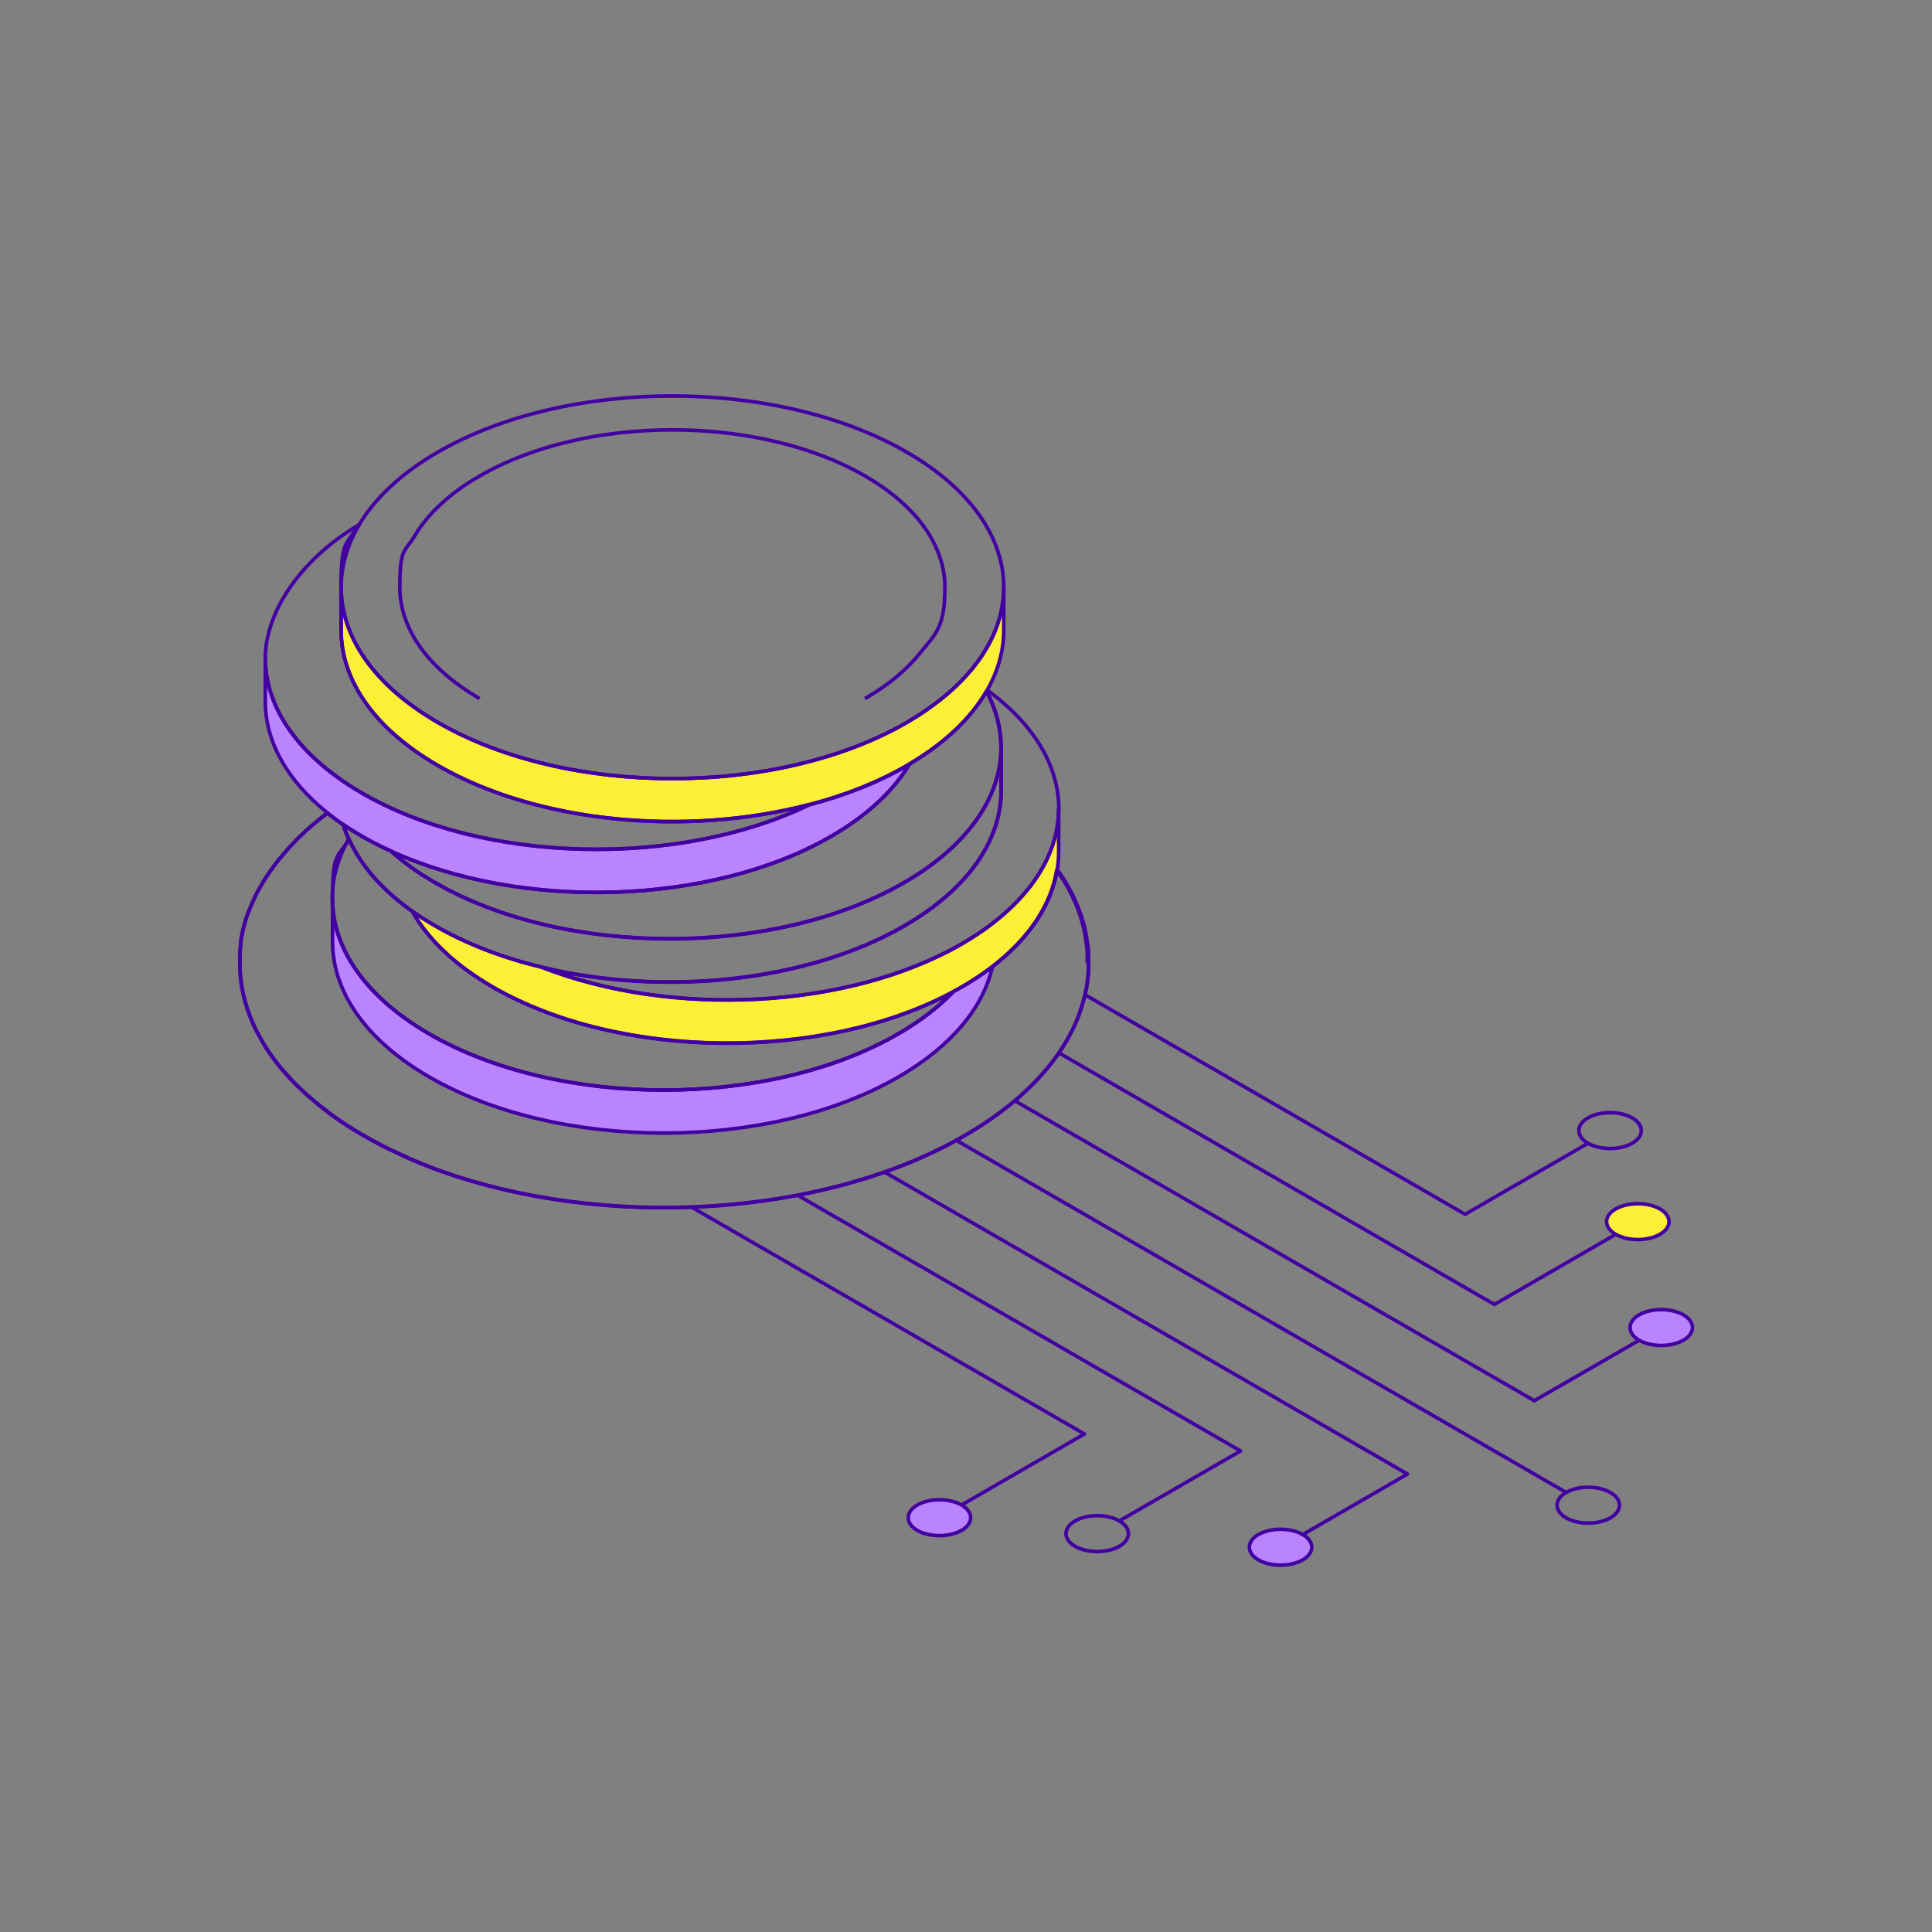 <?xml version="1.0" encoding="UTF-8"?>
<svg id="Calque_1" xmlns="http://www.w3.org/2000/svg" version="1.1" viewBox="0 0 1080 1080">
  <rect x="0" y="0" width="1080" height="1080" fill="#808080" stroke="none"/>
  <!-- Generator: Adobe Illustrator 29.0.0, SVG Export Plug-In . SVG Version: 2.1.0 Build 186)  -->
  <defs>
    <style>
      .st0, .st1 {
        fill: #ba84ff;
      }

      .st0, .st2, .st3 {
        stroke: #4300a1;
        stroke-linejoin: round;
        stroke-width: 2px;
      }

      .st2, .st4 {
        fill: #fdef36;
      }

      .st3 {
        fill: none;
      }
    </style>
  </defs>
  <path class="st1" d="M554.9,540.3c-5,22.6-22.6,44.5-52.7,61.9-72.3,41.8-189.6,41.8-262,0-36.2-20.9-54.2-48.2-54.2-75.6v-24.1c0,27.4,18.1,54.7,54.2,75.6,72.3,41.8,189.6,41.8,262,0,12.5-7.2,22.8-15.2,31-23.7t0,0c1.5-.8,2.9-1.6,4.4-2.4,6.3-3.7,12.1-7.5,17.3-11.6Z"/>
  <path class="st1" d="M508.5,427.1c-8.9,14.8-23.6,28.7-44,40.5-67.1,38.8-173,41.5-245.7,8.3-5.6-2.5-11.1-5.3-16.3-8.3-3.6-2.1-7.1-4.3-10.4-6.5-3.2-2.1-6.1-4.3-8.9-6.6-23.3-18.6-34.9-40.5-34.9-62.5v-24.1c0,23.8,13.6,47.5,40.9,67,1,.7,2,1.4,3,2.1,3.3,2.2,6.8,4.4,10.4,6.5,68.4,39.5,176.9,41.6,249.7,6.5,19.8-5.2,38.4-12.4,54.6-21.8.6-.3,1.1-.6,1.7-1Z"/>
  <path class="st4" d="M561.1,328.3v24.1c0,11.3-3.1,22.5-9.2,33.3-.1.2-.3.5-.4.8-8.6,14.8-22.9,28.7-43,40.6-.6.3-1.1.7-1.7,1-16.3,9.4-34.8,16.7-54.6,21.8-68.2,17.8-151.3,10.5-207.3-21.8-36.2-20.9-54.2-48.2-54.2-75.6v-24.1c0,27.4,18.1,54.7,54.2,75.6,72.3,41.8,189.6,41.8,262,0,.6-.3,1.1-.6,1.7-1,3.5-2.1,6.9-4.2,10-6.5,10-7,18.3-14.5,24.8-22.4,11.8-14.4,17.8-30.1,17.8-45.7Z"/>
  <path class="st4" d="M591.8,452.1v24.1c0,3.4-.3,6.7-.8,10.1h0c-3.1,19.2-15.2,37.9-36.1,54-5.2,4-11,7.9-17.3,11.6-1.4.8-2.9,1.6-4.4,2.4t0,0c-72.6,39.3-186.7,38.5-257.6-2.4-21.4-12.3-36.4-26.9-45.1-42.5,4,2.9,8.3,5.6,13,8.3,17.6,10.2,38,17.9,59.7,23.1,72,28.1,170.7,23.7,234.5-13.1,6.3-3.7,12.1-7.5,17.3-11.5.5-.4,1-.8,1.5-1.2,13.8-10.9,23.5-23,29.2-35.6,4.1-8.9,6.1-18.1,6.1-27.3Z"/>
  <line class="st3" x1="534.5" y1="637.4" x2="875.5" y2="834.3"/>
  <polyline class="st3" points="494.3 655.1 786.8 824 728.1 857.9"/>
  <polyline class="st3" points="567.2 615.3 857.7 783 916.5 749.1"/>
  <polyline class="st3" points="445.8 668.1 693.5 811.1 625.7 850.2"/>
  <polyline class="st3" points="591.8 588.5 835.4 729.2 903.2 690"/>
  <polyline class="st3" points="386.4 674.7 606.2 801.6 537.5 841.3"/>
  <polyline class="st3" points="606.2 555.9 819 678.8 887.7 639.1"/>
  <path class="st3" d="M900.2,834.3c6.8,3.9,6.8,10.3,0,14.2-6.8,3.9-17.9,3.9-24.7,0-6.8-3.9-6.8-10.3,0-14.2,6.8-3.9,17.9-3.9,24.7,0Z"/>
  <path class="st0" d="M728.2,857.8c6.8,3.9,6.8,10.3,0,14.2-6.8,3.9-17.9,3.9-24.7,0-6.8-3.9-6.8-10.3,0-14.2,6.8-3.9,17.9-3.9,24.7,0Z"/>
  <path class="st0" d="M916.3,749.2c6.8,3.9,17.9,3.9,24.7,0,6.8-3.9,6.8-10.3,0-14.2-6.8-3.9-17.9-3.9-24.7,0-6.8,3.9-6.8,10.3,0,14.2Z"/>
  <path class="st3" d="M625.7,850.2c6.8,3.9,6.8,10.3,0,14.2-6.8,3.9-17.9,3.9-24.7,0-6.8-3.9-6.8-10.3,0-14.2,6.8-3.9,17.9-3.9,24.7,0Z"/>
  <path class="st2" d="M903.2,690c6.8,3.9,17.9,3.9,24.7,0,6.8-3.9,6.8-10.3,0-14.2-6.8-3.9-17.9-3.9-24.7,0-6.8,3.9-6.8,10.3,0,14.2Z"/>
  <path class="st0" d="M537.5,841.3c6.8,3.9,6.8,10.3,0,14.2-6.8,3.9-17.9,3.9-24.7,0-6.8-3.9-6.8-10.3,0-14.2,6.8-3.9,17.9-3.9,24.7,0Z"/>
  <path class="st3" d="M887.7,639.1c6.8,3.9,17.9,3.9,24.7,0,6.8-3.9,6.8-10.3,0-14.2-6.8-3.9-17.9-3.9-24.7,0-6.8,3.9-6.8,10.3,0,14.2Z"/>
  <path class="st3" d="M183.1,454.5c-.4.3-.9.6-1.3,1-.7.5-1.4,1.1-2.1,1.6-.4.3-.7.5-1,.8-.8.7-1.6,1.3-2.4,2-.9.7-1.7,1.4-2.6,2.2-.8.7-1.6,1.4-2.4,2.1-.7.6-1.4,1.3-2.1,2-.5.5-1.1,1-1.6,1.5-.7.6-1.4,1.3-2,2l-.4.4c-.6.6-1.2,1.3-1.8,1.9-1.8,1.8-3.4,3.7-5,5.6-.7.8-1.4,1.6-2.1,2.5,0,0,0,0,0,0-.7.8-1.3,1.6-2,2.5-.9,1.1-1.7,2.2-2.4,3.3-.5.6-.9,1.2-1.3,1.8-2.3,3.3-4.3,6.6-6.1,10-.4.8-.9,1.6-1.3,2.4-.7,1.5-1.4,3-2.1,4.5-.3.6-.5,1.2-.8,1.9-.2.6-.5,1.1-.7,1.7-.5,1.3-1,2.7-1.5,4-.1.4-.3.8-.4,1.1-.2.7-.5,1.5-.7,2.2-.2.7-.4,1.4-.6,2.2,0,.3-.1.6-.2.8-.1.6-.3,1.1-.4,1.7-.1.5-.2,1-.3,1.5-.2.9-.4,1.7-.5,2.6-.1.6-.2,1.2-.3,1.8,0,.2,0,.4,0,.6,0,.2,0,.5,0,.7-.1.7-.2,1.5-.3,2.2,0,.9-.2,1.8-.2,2.7,0,.1,0,.2,0,.3,0,.9-.1,1.8-.1,2.7,0,.9,0,1.9,0,2.8h0c0,9.9,1.8,19.7,5.5,29.4.4,1.1.8,2.1,1.3,3.2.5,1.1.9,2.1,1.4,3.2s1,2.1,1.6,3.2c1.4,2.6,2.8,5.3,4.5,7.9.7,1,1.3,2.1,2,3.1,1.1,1.6,2.2,3.1,3.3,4.6.4.6.9,1.1,1.3,1.7.4.6.9,1.1,1.4,1.7.4.5.8,1,1.2,1.5s1.1,1.3,1.7,1.9c1,1.1,2,2.3,3,3.4,1,1.1,2.1,2.2,3.2,3.3,2.9,2.9,6,5.8,9.4,8.6,1.7,1.4,3.4,2.8,5.1,4.2t0,0c1.2.9,2.4,1.8,3.6,2.8.6.5,1.2.9,1.9,1.4,1.9,1.4,3.8,2.7,5.7,4,.7.4,1.3.9,2,1.3.8.6,1.7,1.1,2.5,1.6.6.4,1.3.8,1.9,1.2.9.6,1.8,1.1,2.8,1.7,0,0,.2,0,.2.1,0,0,.2.1.3.2.4.3.9.5,1.4.8.1,0,.3.2.4.3,0,0,0,0,0,0,0,0,0,0,.1,0,0,0,.1,0,.2.1.2,0,.3.2.5.3,1.4.8,2.9,1.6,4.4,2.5h0c1.5.8,3,1.6,4.5,2.4h0c2.1,1.1,4.2,2.2,6.4,3.2.9.4,1.7.8,2.6,1.2,1.1.5,2.1,1,3.2,1.5,1.4.6,2.8,1.2,4.1,1.9,4.2,1.8,8.4,3.5,12.7,5.2,1.4.6,2.9,1.1,4.3,1.6,91.6,33,213.7,26.6,293.4-19.4,15.2-8.8,27.9-18.4,38.1-28.7,11.7-11.7,20.1-24.3,25.3-37.1.4-1.1.8-2.2,1.2-3.3.1-.4.3-.8.4-1.2,0-.1,0-.2.1-.4.2-.6.4-1.3.6-1.9.2-.6.3-1.1.5-1.7.2-.8.5-1.6.7-2.4.1-.5.3-1.1.4-1.6.1-.6.3-1.2.4-1.8.1-.6.2-1.1.4-1.7.2-.9.3-1.8.5-2.7,0-.5.2-1.1.2-1.6,0-.6.2-1.3.2-1.9,0-.5.1-1,.2-1.5,0-1,.2-2,.2-3,0-.5,0-1,0-1.5,0-.7,0-1.3,0-2h0c0-.5,0-.9,0-1.3s0-.5,0-.8c0,0,0,0,0,0v-.2c0-.5,0-.9,0-1.4,0-.2,0-.5,0-.7,0,0,0,0,0-.1,0-.3,0-.6,0-.9,0-.3,0-.6,0-.9,0,0,0-.1,0-.2,0-1-.1-1.9-.3-2.8,0-.9-.2-1.9-.4-2.8,0,0,0,0,0-.1-.1-.9-.3-1.8-.4-2.7s-.3-1.8-.5-2.7c0,0,0-.2,0-.3-.2-.8-.4-1.7-.6-2.5,0,0,0-.1,0-.2-.1-.5-.2-.9-.4-1.4-.3-.9-.5-1.9-.8-2.8-.1-.5-.3-.9-.4-1.4-.3-.9-.6-1.9-1-2.8s-.7-1.8-1-2.7c0,0,0,0,0,0-.8-1.9-1.6-3.7-2.4-5.5-.4-.8-.8-1.6-1.2-2.4-.1-.3-.3-.6-.4-.8-.4-.8-.8-1.5-1.2-2.3-.5-.9-1-1.8-1.6-2.7s-1.1-1.8-1.7-2.7c-.6-.9-1.2-1.8-1.8-2.7-.3-.5-.7-1-1-1.4"/>
  <path class="st3" d="M608.4,538c0,.3,0,.6,0,.9h0c0,.7,0,1.4,0,2.1,0,.5,0,1,0,1.5,0,1-.1,2-.2,3,0,.5-.1,1-.2,1.5,0,.6-.1,1.3-.2,1.9,0,.5-.1,1.1-.2,1.6-.1.9-.3,1.8-.5,2.7-.1.6-.2,1.1-.4,1.7-.1.6-.3,1.2-.4,1.8-.1.5-.3,1.1-.4,1.6-.2.8-.4,1.6-.7,2.4-.2.6-.3,1.1-.5,1.7-.2.6-.4,1.3-.6,1.9,0,.1,0,.2-.1.4-.1.4-.3.8-.4,1.2-.4,1.1-.8,2.2-1.2,3.3-5.2,12.9-13.6,25.4-25.3,37.1-10.2,10.3-22.9,19.9-38.1,28.7-79.6,46-201.8,52.4-293.4,19.4-1.5-.5-2.9-1.1-4.3-1.6-4.3-1.6-8.6-3.4-12.7-5.2-1.4-.6-2.8-1.2-4.1-1.9-1.1-.5-2.1-1-3.2-1.5-.9-.4-1.7-.8-2.6-1.2-2.1-1-4.3-2.1-6.4-3.2h0c-1.5-.8-3-1.6-4.5-2.4h0c-1.5-.8-2.9-1.6-4.4-2.5-.2,0-.3-.2-.5-.3,0,0-.1,0-.2-.1,0,0,0,0-.1,0,0,0,0,0,0,0-.1,0-.3-.2-.4-.3-.5-.3-.9-.5-1.4-.8,0,0-.2-.1-.3-.2,0,0-.2,0-.2-.1-.9-.6-1.9-1.1-2.8-1.7-.6-.4-1.3-.8-1.9-1.2-.9-.5-1.7-1.1-2.5-1.6-.7-.4-1.3-.9-2-1.3-2-1.3-3.9-2.6-5.7-4-.6-.4-1.2-.9-1.9-1.4-1.2-.9-2.4-1.8-3.6-2.8t0,0c-1.8-1.4-3.5-2.8-5.1-4.2-3.3-2.8-6.4-5.7-9.4-8.6-1.1-1.1-2.2-2.2-3.2-3.3-1-1.1-2-2.2-3-3.4-.6-.6-1.1-1.3-1.7-1.9-.4-.5-.8-1-1.2-1.5-.5-.6-.9-1.1-1.4-1.7-.4-.6-.9-1.1-1.3-1.7-1.1-1.5-2.3-3.1-3.3-4.6-.7-1-1.4-2.1-2-3.1-1.6-2.6-3.1-5.2-4.5-7.9-.6-1.1-1.1-2.1-1.6-3.2-.5-1.1-1-2.1-1.4-3.2-.4-1.1-.9-2.1-1.3-3.2-3.7-9.7-5.5-19.5-5.5-29.4h0c0-1,0-1.9,0-2.9,0-.9,0-1.8.1-2.7,0,0,0-.2,0-.3,0-.9.1-1.8.2-2.7,0-.8.2-1.5.3-2.2,0-.2,0-.5,0-.7,0-.2,0-.4,0-.6,0-.6.2-1.2.3-1.8.1-.9.3-1.7.5-2.6.1-.5.2-1,.3-1.5.1-.6.3-1.1.4-1.7,0-.3.1-.6.2-.8.2-.7.4-1.5.6-2.2.2-.7.4-1.5.7-2.2.1-.4.2-.8.4-1.1.4-1.4.9-2.7,1.5-4,.2-.6.4-1.1.7-1.7.2-.6.5-1.2.8-1.9.6-1.5,1.4-3,2.1-4.5.4-.8.8-1.6,1.3-2.4,1.8-3.4,3.8-6.7,6.1-10,.4-.6.8-1.2,1.3-1.8.8-1.1,1.6-2.2,2.4-3.3.6-.8,1.3-1.7,2-2.5,0,0,0,0,0,0,.7-.8,1.4-1.6,2.1-2.5,1.6-1.9,3.3-3.7,5-5.6.6-.6,1.2-1.3,1.8-1.9l.4-.4c.6-.7,1.3-1.3,2-2,.5-.5,1-1,1.6-1.5.7-.7,1.4-1.3,2.1-2,.8-.7,1.6-1.4,2.4-2.1.8-.7,1.7-1.4,2.6-2.2.8-.7,1.6-1.3,2.4-2,.3-.3.7-.5,1-.8.7-.5,1.4-1.1,2.1-1.6.4-.3.9-.6,1.3-1,2.8,2.3,5.8,4.5,8.9,6.6.8,2.7,1.8,5.4,3,8-6.1,10.8-9.2,22.1-9.2,33.3,0,27.4,18.1,54.7,54.2,75.6,72.3,41.8,189.6,41.8,262,0,12.5-7.2,22.8-15.2,31-23.7t0,0c1.5-.8,2.9-1.6,4.4-2.4,6.3-3.7,12.1-7.5,17.3-11.5,20.9-16.1,33-34.8,36.1-54h0c.3.5.7.9,1,1.4.6.9,1.2,1.8,1.8,2.7.6.9,1.1,1.8,1.7,2.7.5.9,1.1,1.8,1.6,2.7.4.8.8,1.5,1.2,2.3.1.3.3.6.4.8.4.8.8,1.6,1.2,2.4.9,1.8,1.7,3.7,2.4,5.5,0,0,0,0,0,0,.4.9.7,1.8,1,2.7.3.9.7,1.9,1,2.8.2.5.3.9.4,1.4.3.9.6,1.9.8,2.8.1.5.2.9.4,1.4,0,0,0,.1,0,.2.2.8.4,1.7.6,2.5,0,0,0,.2,0,.3.2.9.4,1.8.5,2.7s.3,1.8.4,2.7c0,0,0,0,0,.1.1.9.3,1.9.4,2.8.1.9.2,1.9.3,2.8,0,0,0,.1,0,.2,0,.3,0,.6,0,.9,0,.3,0,.6,0,.9,0,0,0,0,0,.1,0,0,0,.1,0,.2,0,.2,0,.3,0,.5,0,.5,0,.9,0,1.4v.2s0,0,0,0c0,0,0,0,0,.1v.7c0,.1,0,.3,0,.4Z"/>
  <g>
    <path class="st3" d="M533.1,554.3c-8.2,8.5-18.5,16.5-31,23.7-72.3,41.8-189.6,41.8-262,0-36.2-20.9-54.2-48.3-54.2-75.6s3.1-22.5,9.2-33.3c6.5,14.4,18.2,28.2,35.3,40.3,8.7,15.5,23.8,30.1,45.2,42.5,70.9,40.9,185,41.7,257.6,2.4Z"/>
    <path class="st3" d="M185.9,502.4v24.1c0,27.4,18.1,54.8,54.2,75.6,72.3,41.7,189.6,41.7,262,0,30.1-17.4,47.7-39.2,52.7-61.9"/>
  </g>
  <g>
    <path class="st3" d="M508.5,427.1c-8.9,14.8-23.6,28.7-44,40.5-67.1,38.7-173,41.5-245.7,8.3-5.6-2.6-11.1-5.3-16.3-8.3-3.6-2.1-7.1-4.3-10.4-6.5-3.1-2.1-6.1-4.3-8.9-6.6-23.3-18.6-34.9-40.5-34.9-62.5v-24.1c0,23.8,13.6,47.5,40.9,67,1,.7,1.9,1.4,2.9,2.1,3.3,2.2,6.8,4.4,10.4,6.5,68.4,39.5,176.9,41.6,249.7,6.5,19.8-5.2,38.4-12.4,54.6-21.8.6-.3,1.1-.6,1.7-1Z"/>
    <path class="st3" d="M561.1,328.3v24.1c0,11.3-3.1,22.5-9.2,33.3-.1.2-.3.5-.4.7-8.6,14.8-22.9,28.7-43,40.6-.6.3-1.1.7-1.7,1-16.3,9.4-34.8,16.7-54.6,21.8-68.2,17.8-151.3,10.5-207.3-21.8-36.2-20.9-54.2-48.2-54.2-75.6v-24.1c0,27.4,18.1,54.7,54.2,75.6,72.3,41.8,189.6,41.8,262,0,.6-.3,1.1-.6,1.7-1,3.5-2.1,6.9-4.2,10-6.5,10-7,18.3-14.5,24.8-22.4,11.8-14.4,17.8-30.1,17.8-45.7Z"/>
    <path class="st3" d="M561.1,328.3c0,15.7-5.9,31.3-17.8,45.7-6.5,7.9-14.7,15.5-24.8,22.4-3.2,2.2-6.5,4.4-10,6.5-.6.3-1.1.7-1.7,1-72.3,41.8-189.6,41.8-262,0-36.2-20.9-54.2-48.3-54.2-75.6s3.4-23.8,10.2-35.1c8.9-14.8,23.6-28.7,44-40.5,72.3-41.8,189.6-41.8,262,0,36.2,20.9,54.3,48.2,54.3,75.6Z"/>
    <path class="st3" d="M452.2,449.9c-72.8,35.2-181.3,33-249.7-6.5-3.6-2.1-7.1-4.3-10.4-6.5-1-.7-2-1.4-2.9-2.1-27.3-19.5-40.9-43.3-40.9-67s17.5-53.9,52.6-74.6c-6.8,11.3-10.2,23.2-10.2,35.1v24.1c0,27.4,18.1,54.8,54.2,75.6,56.1,32.4,139.1,39.6,207.3,21.8Z"/>
    <path class="st3" d="M559.6,417.9c0,27.4-18.1,54.7-54.3,75.6-72.3,41.8-189.6,41.8-262,0-4.6-2.7-8.9-5.4-13-8.3-3.2-2.3-6.2-4.6-9-7-.9-.7-1.8-1.5-2.6-2.3,72.7,33.2,178.6,30.4,245.7-8.3,20.5-11.8,35.2-25.7,44-40.5,20.1-11.9,34.4-25.8,43-40.6,5.4,10.2,8.1,20.8,8.1,31.4Z"/>
  </g>
  <g>
    <path class="st3" d="M559.6,417.9v24.1c0,27.4-18.1,54.8-54.3,75.6-54.7,31.6-135.1,39.3-202.3,23.1-21.7-5.2-42-12.9-59.7-23.1-4.6-2.7-8.9-5.4-13-8.3-17.1-12.1-28.8-25.9-35.3-40.3-1.2-2.6-2.2-5.3-3-8,3.3,2.3,6.8,4.4,10.4,6.5,5.2,3,10.6,5.8,16.3,8.3.9.8,1.7,1.5,2.6,2.3,2.8,2.4,5.8,4.7,9,7,4,2.9,8.3,5.6,13,8.3,72.3,41.8,189.6,41.8,262,0,36.2-20.9,54.3-48.3,54.3-75.6Z"/>
    <path class="st3" d="M591.8,452.1c0,9.2-2,18.4-6.1,27.3-5.7,12.6-15.5,24.6-29.3,35.6-.5.4-1,.8-1.5,1.2-5.2,4-11,7.9-17.3,11.5-63.8,36.8-162.5,41.2-234.5,13.1,67.2,16.2,147.6,8.5,202.3-23.1,36.2-20.9,54.3-48.2,54.3-75.6v-24.1c0-10.6-2.7-21.2-8.1-31.4.2-.2.3-.5.4-.7,26.6,19.4,39.9,42.8,39.9,66.3Z"/>
    <path class="st3" d="M591.8,452.1v24.1c0,3.4-.3,6.7-.8,10.1h0c-3.1,19.2-15.2,37.9-36.1,54-5.2,4-11,7.9-17.3,11.5-1.4.8-2.9,1.6-4.4,2.4t0,0c-72.6,39.3-186.7,38.5-257.6-2.4-21.4-12.3-36.4-26.9-45.2-42.5,4,2.9,8.3,5.6,13,8.3,17.6,10.2,38,17.9,59.7,23.1,72,28.1,170.7,23.7,234.5-13.1,6.3-3.7,12.1-7.5,17.3-11.5.5-.4,1-.8,1.5-1.2,13.8-10.9,23.5-23,29.3-35.6,4.1-8.9,6.1-18.1,6.1-27.3Z"/>
  </g>
  <path class="st3" d="M268.1,390.5c-29.7-17.2-44.6-39.7-44.6-62.2s2.8-19.5,8.4-28.9c7.3-12.2,19.4-23.6,36.2-33.3,59.5-34.4,156-34.4,215.5,0,29.8,17.2,44.6,39.7,44.6,62.2s-4.9,25.7-14.6,37.6c-5.3,6.5-12.1,12.7-20.4,18.5-2.6,1.8-5.4,3.6-8.3,5.3-.5.3-.9.5-1.4.8"/>
</svg>